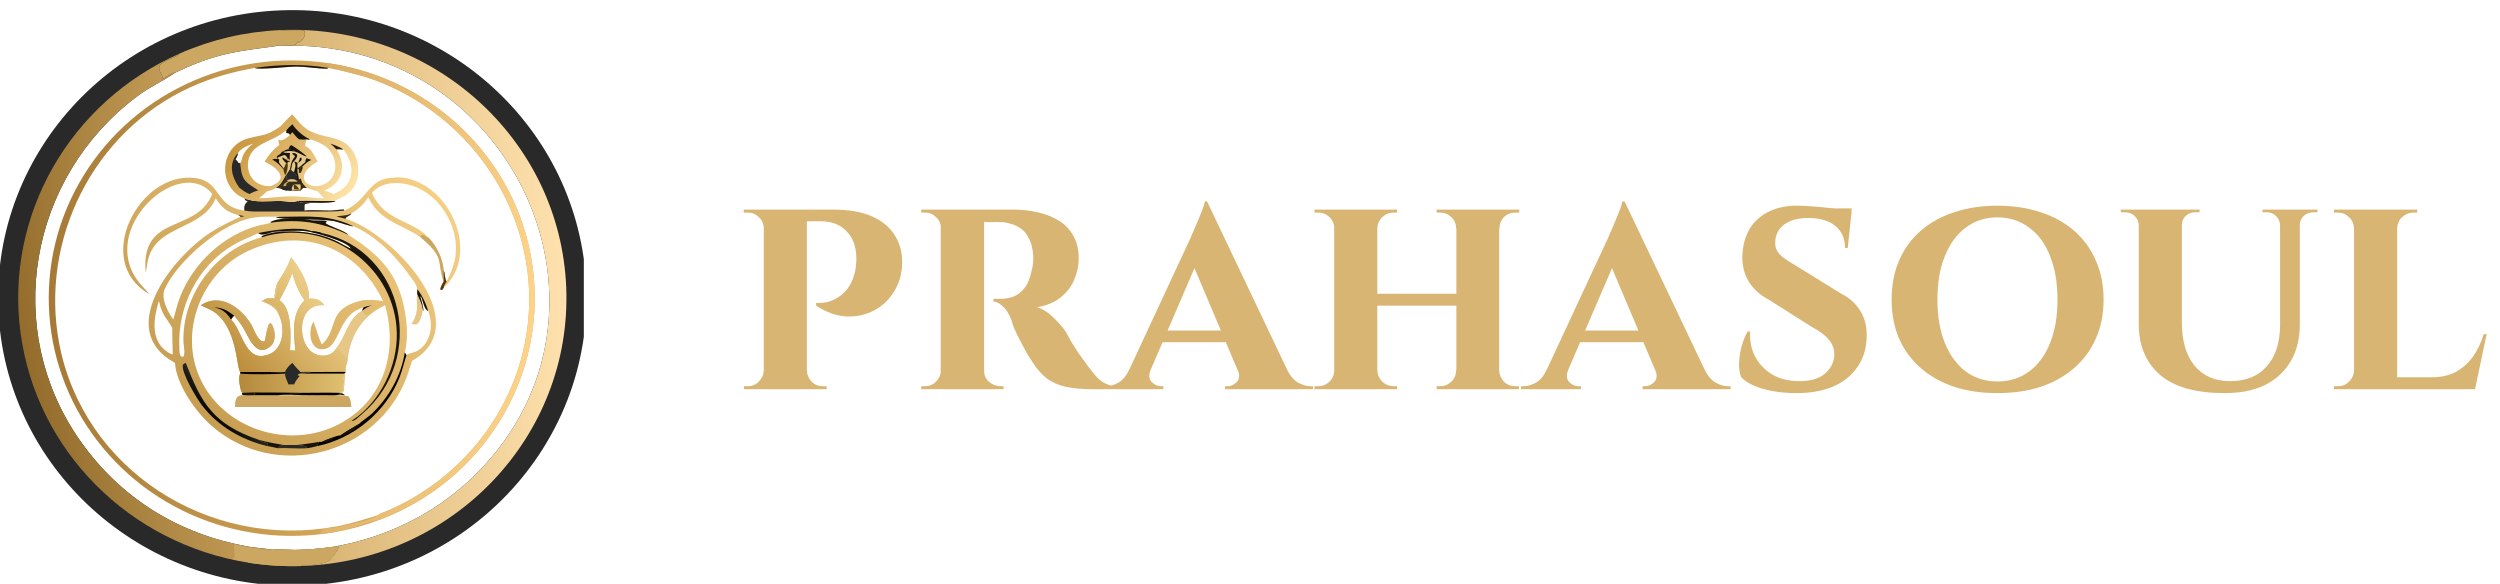 <svg width="167" height="39" viewBox="0 0 167 39" fill="none" xmlns="http://www.w3.org/2000/svg">
<g clip-path="url(#clip0_14_710)">
<path d="M18.776 0.69C29.624 0.285 38.753 8.561 39.163 19.173C39.574 29.785 31.111 38.713 20.263 39.111C9.42 39.509 0.299 31.234 -0.112 20.627C-0.522 10.02 7.933 1.095 18.776 0.69ZM11.686 4.866L11.653 4.889C10.859 5.436 10.046 5.776 9.191 6.413C1.908 11.846 0.137 22.039 5.364 29.455C8.06 33.278 11.918 35.678 16.584 36.513C17.113 36.608 17.653 36.626 18.18 36.723C18.555 36.654 19.325 36.74 19.753 36.734C20.605 36.722 21.447 36.635 22.29 36.521C25.752 35.908 28.934 34.384 31.469 31.984C42.469 21.565 34.91 3.529 20.021 3.055C19.568 3.04 19.113 3.056 18.659 3.05C15.844 3.432 14.45 3.534 11.686 4.866Z" fill="#2A2929"/>
<path d="M25.39 34.711C19.022 37.142 11.78 35.411 7.277 30.381C2.774 25.35 1.974 18.099 5.277 12.245C8.58 6.391 15.277 3.188 22.029 4.234C29.268 5.357 34.841 11.086 35.627 18.215C36.413 25.344 32.218 32.104 25.39 34.711ZM25.24 34.418C25.355 34.308 25.875 34.128 26.043 34.053C30.41 32.111 33.672 28.337 34.867 23.772C36.879 16.088 32.491 8.067 24.936 5.311C24.198 5.042 23.433 4.873 22.671 4.682C22.425 4.65 22.175 4.582 21.93 4.536L21.855 4.586C21.201 4.59 20.477 4.448 19.749 4.447C19.29 4.446 17.244 4.679 17.018 4.536C15.537 4.801 14.116 5.194 12.745 5.817C6.208 8.785 2.654 16.041 3.95 22.92C5.537 31.341 13.913 36.746 22.454 35.168C23.407 34.992 24.317 34.704 25.24 34.418Z" fill="url(#paint0_linear_14_710)"/>
<path d="M26.303 11.867C27.097 11.746 28.018 12.127 28.646 12.576C30.708 14.047 31.63 17.383 29.639 19.22C29.599 19.272 29.561 19.325 29.524 19.379L29.435 19.348L29.423 19.373C29.4 19.189 29.549 18.968 29.639 18.815C29.153 17.357 29.754 17.245 28.098 15.85C26.733 14.929 25.366 14.782 24.601 13.175C24.305 13.64 23.949 13.976 23.468 14.254C23.395 14.438 23.047 14.493 23.084 14.616C26.223 15.563 31.908 21.608 27.527 24.106C27.399 24.455 27.307 24.816 27.177 25.164C25.213 30.418 18.421 32.167 14.152 28.459C13.067 27.516 11.779 25.685 11.687 24.238C7.647 22.062 11.491 17.211 14.06 15.529C14.686 15.119 15.383 14.799 16.061 14.481C16.029 14.41 15.962 14.391 15.894 14.358C15.143 14.169 14.829 13.874 14.408 13.248C13.528 15.39 10.444 14.982 9.889 17.359C9.823 17.643 9.796 17.934 9.731 18.219C9.366 14.218 13.128 15.637 14.176 12.959C12.042 10.288 6.434 15.29 9.295 18.876C9.511 19.146 9.769 19.381 9.987 19.65C6.126 17.482 9.306 11.376 13.062 11.898C14.845 12.146 14.297 13.793 16.324 14.069C16.333 13.986 16.305 13.916 16.323 13.825L16.333 13.783C16.364 13.632 16.423 13.55 16.553 13.468C16.449 13.412 16.355 13.368 16.324 13.248C17.095 13.573 17.925 13.414 18.744 13.426C19.142 13.432 19.496 13.562 19.881 13.425C20.052 13.61 20.57 13.533 20.8 13.542L20.748 13.554C20.229 13.666 20.364 13.564 20.341 14.069C20.744 13.994 21.576 14.07 22.037 14.064C22.351 14.059 22.663 13.996 22.977 13.992L22.991 14.069C24.625 13.383 24.525 11.912 26.303 11.867ZM24.847 12.877C25.627 14.767 27.551 14.7 28.6 15.85C29.168 16.411 29.583 17.293 29.639 18.079C29.746 18.261 29.681 18.568 29.832 18.815C30.163 18.156 30.409 17.543 30.452 16.802C30.577 14.652 28.884 12.347 26.609 12.231C25.918 12.208 25.312 12.353 24.847 12.877ZM24.193 20.059C24.648 20.01 25.145 20.021 25.592 20.119C23.921 16.596 20.3 15.077 16.635 16.735C13.422 18.189 11.906 22.219 13.403 25.357C14.951 28.601 19.093 29.996 22.38 28.46C25.588 26.96 26.629 23.588 25.718 20.387C25.559 20.474 25.401 20.561 25.24 20.645C23.994 21.385 23.309 22.707 23.211 24.106C23.137 24.345 23.054 24.595 23.084 24.849C23.055 24.911 23.049 24.92 22.991 24.958C23.041 25.113 23.013 25.313 22.991 25.472C22.993 25.542 22.997 25.612 22.991 25.682L22.962 26.007C22.945 26.207 22.855 26.231 22.671 26.241L22.679 26.279C22.828 26.277 22.894 26.271 23.005 26.377L23.052 26.387C22.907 26.423 22.752 26.32 22.614 26.366C21.763 26.65 19.431 26.219 18.547 26.412C19.311 26.452 22.933 26.309 23.281 26.49C23.423 26.669 23.434 26.968 23.468 27.189H15.709C15.714 26.145 16.148 26.477 16.991 26.415L17.018 26.412C16.861 26.4 16.143 26.502 16.158 26.277L16.216 26.241C16.04 26.213 15.895 25.108 16.061 24.958C16.035 24.912 16.05 24.899 16.061 24.849C15.795 24.773 15.896 21.799 14.211 20.778C13.969 20.631 13.696 20.54 13.448 20.402L13.421 20.387C14.71 19.529 16.082 20.539 16.779 21.665C16.929 21.909 17.28 22.968 17.681 22.788C17.755 22.66 17.889 21.177 18.18 21.705C18.398 22.122 18.461 22.794 18.065 23.136C17.116 23.954 16.623 22.531 16.253 21.91C16.077 21.616 15.87 21.35 15.646 21.089C15.522 21.177 15.514 21.234 15.437 21.343C15.444 21.351 15.451 21.358 15.457 21.365L15.491 21.403C16.246 22.221 16.412 24.344 18.03 23.64C18.961 23.234 19.027 21.88 18.659 21.089L18.547 20.863C18.357 20.472 17.878 20.258 17.487 20.119C17.779 19.919 17.981 19.852 18.344 19.956C18.354 19.573 18.39 19.221 18.547 18.866C18.929 18.305 19.213 17.837 19.441 17.193C19.989 17.823 20.753 19.154 20.609 19.956C21.099 19.928 21.375 20.006 21.667 20.387C19.936 20.251 19.871 22.494 20.645 23.347C21.133 23.885 22.084 23.939 22.47 23.257C23.114 22.482 23.246 21.28 24.193 20.764C24.209 20.663 24.241 20.596 24.303 20.515C24.108 20.591 23.92 20.674 23.731 20.764C22.619 21.49 22.599 23.036 21.785 23.285C20.749 23.602 20.5 22.221 20.938 21.478C21.141 21.99 21.254 22.512 21.502 23.013C22.682 21.918 21.75 20.649 24.193 20.059ZM19.528 23.406L19.691 23.424L19.722 23.396C19.628 22.251 19.434 20.991 20.341 20.059C19.945 19.479 19.699 18.898 19.528 18.219C19.377 18.676 18.914 19.64 18.659 20.059C19.541 20.538 19.423 22.611 19.37 23.406H19.528ZM27.875 19.322C27.854 19.004 27.521 18.635 27.345 18.386C26.463 17.134 25.06 15.707 23.608 15.116C23.49 15.156 22.547 14.812 22.312 14.77C21.387 14.605 18.795 14.683 18.423 14.519C18.583 14.477 18.759 14.486 18.924 14.481C18.246 14.472 17.517 14.439 16.848 14.556C14.78 14.918 11.868 17.421 11.007 19.297C10.72 19.922 11.212 20.848 11.577 21.343C11.725 20.843 11.838 20.331 12.026 19.844C12.899 17.585 14.948 15.645 17.368 15.04C17.582 14.987 17.89 14.961 18.084 14.874L18.082 14.826C18.607 14.515 20.069 14.546 20.583 14.672C21.091 14.797 21.43 14.674 21.807 14.77L21.821 14.801L21.751 14.889C21.834 15.078 23.034 15.394 23.27 15.688C25.193 16.923 26.475 18.084 26.977 20.454C27.184 21.429 27.29 22.573 27.04 23.546L27.154 23.727C27.308 23.508 28.099 23.692 28.592 22.631C28.863 22.049 28.827 21.355 28.6 20.764C28.335 20.719 28.245 20.027 28.116 19.796L28.082 19.829C28.19 20.104 28.396 21.153 28.242 20.645C28.203 20.946 28.083 21.525 27.8 21.673C27.282 21.581 27.533 21.802 27.767 21.109C27.951 20.568 27.789 20.146 27.875 19.65C27.863 19.537 27.864 19.435 27.875 19.322ZM11.398 23.639L11.502 23.669L11.539 23.646C11.519 23.047 11.513 22.496 11.502 21.901C11.12 21.208 10.833 21.074 10.638 20.179C10.63 20.143 10.632 20.155 10.605 20.119C10.228 21.379 10.014 22.91 11.398 23.639ZM17.252 15.569C16.675 15.864 16.144 16.033 15.559 16.38C13.165 17.8 11.844 20.545 11.982 23.239C11.992 23.434 11.953 23.766 12.18 23.848C12.43 23.823 12.258 23.02 12.253 22.846C12.163 19.722 14.365 16.671 17.487 15.85L17.47 15.793C17.582 15.687 18.164 15.547 18.326 15.524C19.708 15.332 21.273 15.523 22.536 16.136C22.682 16.207 23.332 16.582 23.435 16.604C23.257 16.139 20.977 15.51 20.458 15.448C19.91 15.382 18.866 15.431 18.307 15.486C18 15.517 17.524 15.822 17.252 15.569Z" fill="url(#paint1_linear_14_710)"/>
<path d="M16.324 13.248C17.095 13.573 17.925 13.414 18.744 13.426C19.142 13.432 19.496 13.562 19.881 13.425C20.052 13.61 20.57 13.533 20.8 13.542L20.748 13.554C20.229 13.666 20.364 13.564 20.341 14.069C20.744 13.994 21.576 14.07 22.037 14.064C22.351 14.059 22.663 13.996 22.977 13.992L22.991 14.069C22.416 14.141 21.823 14.131 21.244 14.132L17.691 14.132C17.241 14.132 16.768 14.152 16.324 14.069C16.333 13.986 16.305 13.916 16.323 13.825L16.333 13.783C16.364 13.632 16.423 13.55 16.553 13.468C16.449 13.412 16.355 13.368 16.324 13.248Z" fill="#2A2929"/>
<path d="M28.098 15.85L28.083 15.748C28.211 15.587 28.458 15.793 28.578 15.881L28.6 15.85C29.168 16.411 29.583 17.293 29.638 18.079C29.746 18.261 29.68 18.568 29.832 18.815C29.761 18.929 29.638 19.084 29.638 19.22C29.598 19.272 29.561 19.325 29.524 19.379L29.435 19.348L29.423 19.373C29.4 19.189 29.549 18.968 29.638 18.815C29.153 17.357 29.754 17.245 28.098 15.85Z" fill="#CCA761"/>
<path d="M29.638 18.079C29.746 18.261 29.681 18.568 29.832 18.815C29.761 18.929 29.638 19.084 29.638 19.22C29.598 19.272 29.561 19.325 29.524 19.379L29.435 19.348L29.423 19.373C29.4 19.189 29.549 18.968 29.638 18.815C29.661 18.713 29.636 18.225 29.638 18.079Z" fill="#503811"/>
<path d="M23.211 14.358C23.299 14.331 23.383 14.291 23.468 14.254C23.395 14.438 23.047 14.493 23.084 14.616C22.878 14.566 22.666 14.523 22.47 14.442C22.715 14.425 22.97 14.405 23.211 14.358Z" fill="#362A17"/>
<path d="M15.894 14.358C16.041 14.376 16.181 14.408 16.324 14.442C16.241 14.46 16.146 14.49 16.061 14.481C16.029 14.41 15.962 14.391 15.894 14.358Z" fill="#362A17"/>
<path d="M19.441 17.193C19.989 17.823 20.753 19.154 20.609 19.956C21.099 19.928 21.375 20.006 21.666 20.387C19.935 20.251 19.871 22.494 20.645 23.347C21.133 23.885 22.084 23.939 22.47 23.257L22.502 23.288C22.692 23.467 22.88 23.635 23.063 23.823C23.149 23.912 23.132 24.026 23.211 24.106C23.137 24.345 23.054 24.595 23.084 24.849C23.055 24.911 23.049 24.92 22.991 24.958C23.041 25.113 23.013 25.313 22.991 25.472C22.993 25.542 22.997 25.612 22.991 25.682L22.962 26.007C22.945 26.207 22.855 26.231 22.671 26.241L22.679 26.279C22.828 26.277 22.894 26.271 23.005 26.377L23.052 26.387C22.907 26.423 22.752 26.32 22.614 26.366C21.763 26.65 19.431 26.219 18.547 26.413H17.018C16.861 26.4 16.143 26.502 16.158 26.277L16.216 26.241C16.04 26.213 15.895 25.108 16.061 24.958C16.035 24.912 16.05 24.899 16.061 24.849C15.795 24.773 15.896 21.799 14.211 20.778C13.969 20.631 13.696 20.54 13.448 20.402L13.421 20.387C14.71 19.529 16.082 20.539 16.778 21.665C16.929 21.909 17.28 22.968 17.681 22.788C17.755 22.66 17.889 21.177 18.18 21.705C18.398 22.122 18.461 22.794 18.065 23.136C17.116 23.954 16.623 22.531 16.253 21.91C16.077 21.616 15.87 21.35 15.646 21.089C15.522 21.177 15.514 21.234 15.437 21.343C15.444 21.351 15.45 21.358 15.457 21.365L15.491 21.403C16.246 22.221 16.412 24.344 18.03 23.64C18.961 23.234 19.026 21.88 18.659 21.089L18.547 20.863C18.357 20.472 17.878 20.258 17.487 20.119C17.779 19.919 17.981 19.852 18.344 19.956C18.354 19.573 18.39 19.221 18.547 18.866C18.929 18.305 19.213 17.837 19.441 17.193ZM18.659 20.059C19.541 20.538 19.423 22.611 19.37 23.406H19.528L19.691 23.424L19.722 23.396C19.628 22.251 19.434 20.991 20.341 20.059C19.945 19.479 19.699 18.898 19.528 18.219C19.377 18.676 18.914 19.64 18.659 20.059Z" fill="url(#paint2_linear_14_710)"/>
<path d="M19.528 24.238C19.694 24.459 19.87 24.658 20.071 24.849C20.313 24.843 20.558 24.829 20.8 24.849L22.325 24.846C22.573 24.846 22.838 24.826 23.084 24.849C23.055 24.911 23.049 24.92 22.991 24.958C23.041 25.113 23.013 25.313 22.991 25.472C22.993 25.542 22.997 25.612 22.991 25.682L22.962 26.007C22.945 26.207 22.855 26.231 22.671 26.241L22.679 26.279C22.828 26.277 22.894 26.271 23.005 26.377L23.052 26.387C22.907 26.423 22.752 26.32 22.614 26.366C21.763 26.65 19.431 26.219 18.547 26.412H17.018C16.861 26.4 16.143 26.502 16.158 26.277L16.216 26.241C16.04 26.213 15.895 25.108 16.061 24.958C16.654 25.028 18.44 25 19.045 24.958C19.051 24.921 19.048 24.887 19.045 24.849C19.107 24.617 19.347 24.389 19.528 24.238Z" fill="url(#paint3_linear_14_710)"/>
<path d="M19.528 24.238C19.694 24.459 19.87 24.658 20.071 24.849C20.313 24.843 20.558 24.829 20.8 24.849C20.459 24.997 19.55 24.768 20.485 24.958C20.353 24.961 19.902 24.887 19.886 25.073L19.992 25.102L20.006 25.135C19.853 25.313 19.736 25.468 19.64 25.682C19.512 25.673 19.393 25.672 19.265 25.682C19.177 25.407 19.047 25.256 19.045 24.958C19.051 24.921 19.048 24.887 19.045 24.849C19.107 24.617 19.347 24.389 19.528 24.238Z" fill="#2A2929"/>
<path d="M20.213 26.241C21.031 26.24 21.855 26.218 22.671 26.241L22.679 26.279C22.828 26.277 22.894 26.271 23.005 26.377L23.052 26.387C22.907 26.423 22.752 26.32 22.614 26.366C21.763 26.65 19.431 26.219 18.547 26.412H17.018L17.014 26.283C17.251 26.153 20.047 26.32 20.213 26.241Z" fill="#050403"/>
<path d="M20.8 24.849L22.325 24.846C22.573 24.846 22.838 24.826 23.084 24.849C23.055 24.911 23.049 24.92 22.991 24.958H20.485C19.55 24.768 20.459 24.997 20.8 24.849Z" fill="#050403"/>
<path d="M16.216 26.241C17.465 26.176 18.954 26.226 20.213 26.241C20.047 26.32 17.251 26.153 17.014 26.283L17.018 26.412C16.861 26.4 16.143 26.502 16.158 26.277L16.216 26.241Z" fill="#19150D"/>
<path d="M22.671 26.241C23.022 26.098 22.769 25.737 22.953 25.575L22.991 25.682L22.962 26.007C22.944 26.207 22.855 26.231 22.671 26.241Z" fill="#E7C786"/>
<path d="M22.991 24.958C23.041 25.113 23.013 25.313 22.991 25.472C22.826 25.415 22.952 25.129 22.98 25.009L22.991 24.958Z" fill="#E7C786"/>
<path d="M19.045 24.849C19.048 24.887 19.051 24.921 19.045 24.958C18.44 25 16.654 25.028 16.061 24.958C16.035 24.912 16.05 24.899 16.061 24.849L18.061 24.851C18.382 24.853 18.73 24.895 19.045 24.849Z" fill="#050403"/>
<path d="M14.296 20.515C14.952 20.599 15.088 20.689 15.646 21.089C15.522 21.177 15.514 21.234 15.437 21.343C15.102 20.846 14.896 20.686 14.296 20.515Z" fill="#050403"/>
<path d="M18.547 18.866C18.591 18.95 18.406 19.796 18.382 19.926C18.139 19.982 17.793 19.865 17.616 20.08C17.752 20.278 18.575 20.381 18.659 21.089L18.547 20.863C18.357 20.472 17.877 20.258 17.487 20.119C17.779 19.919 17.981 19.852 18.344 19.956C18.354 19.573 18.39 19.221 18.547 18.866Z" fill="#E7C786"/>
<path d="M18.547 26.412C19.311 26.452 22.933 26.309 23.281 26.49C23.423 26.669 23.434 26.968 23.468 27.189H15.709C15.714 26.145 16.147 26.477 16.99 26.415L17.018 26.412H18.547Z" fill="#CCA761"/>
<path d="M17.252 15.569C18.101 15.384 19.984 15.1 20.8 15.438C21.05 15.457 21.265 15.488 21.502 15.569C27.019 16.754 28.512 23.967 24.216 27.627C24.055 27.763 23.713 28.132 23.489 28.135C23.592 28.015 23.77 27.922 23.898 27.821C25.684 26.415 26.675 24.038 26.484 21.815C26.13 17.698 21.993 14.739 17.861 15.743C17.74 15.773 17.608 15.831 17.487 15.85L17.47 15.793C17.582 15.687 18.164 15.547 18.326 15.524C19.708 15.332 21.273 15.523 22.536 16.136C22.682 16.207 23.332 16.582 23.435 16.604C23.257 16.139 20.977 15.51 20.458 15.448C19.91 15.382 18.866 15.431 18.307 15.486C18 15.517 17.524 15.822 17.252 15.569Z" fill="#19150D"/>
<path d="M20.8 15.438C21.05 15.457 21.265 15.488 21.502 15.569C21.286 15.577 20.956 15.597 20.8 15.438Z" fill="#050403"/>
<path d="M23.731 20.764C23.953 20.596 24.54 20.322 24.817 20.357L24.833 20.383C24.494 20.737 23.989 20.568 24.388 21L24.418 21.034C24.671 21.094 24.977 20.735 25.199 20.621L25.239 20.645C23.994 21.385 23.309 22.707 23.211 24.106C23.132 24.026 23.149 23.912 23.063 23.823C22.88 23.635 22.692 23.467 22.502 23.288L22.47 23.257C23.114 22.482 23.246 21.28 24.193 20.764C24.209 20.663 24.241 20.596 24.303 20.515C24.108 20.591 23.919 20.674 23.731 20.764Z" fill="#E7C786"/>
<path d="M24.303 20.515C24.483 20.462 24.661 20.421 24.846 20.387C24.594 20.488 24.404 20.596 24.193 20.764C24.209 20.663 24.24 20.596 24.303 20.515Z" fill="#19150D"/>
<path d="M17.825 29.793C16.09 29.356 14.58 28.485 13.49 27.073C13.168 26.655 12.13 24.949 12.209 24.39C12.251 24.307 12.328 24.279 12.408 24.238C13.442 26.9 14.217 28.344 17.305 29.385C17.519 29.615 18.13 29.522 17.825 29.793Z" fill="url(#paint4_linear_14_710)"/>
<path d="M27.04 23.546L27.154 23.727C26.986 24.234 26.875 24.747 26.675 25.246C25.771 27.505 23.652 29.278 21.223 29.793C21.241 29.67 21.226 29.637 21.296 29.518C21.365 29.515 21.432 29.516 21.502 29.518C21.787 29.376 22.087 29.273 22.388 29.167C22.502 29.111 22.627 29.096 22.751 29.079C23.144 28.799 23.565 28.579 23.973 28.324C24.063 28.209 24.663 27.806 24.844 27.63C25.988 26.522 26.789 25.111 27.04 23.546Z" fill="#050403"/>
<path d="M22.751 29.079C23.144 28.799 23.565 28.579 23.973 28.324C23.915 28.627 22.99 29.12 22.751 29.079Z" fill="#19150D"/>
<path d="M21.502 29.518C21.787 29.376 22.087 29.273 22.388 29.167C22.249 29.39 21.768 29.587 21.502 29.518Z" fill="#19150D"/>
<path d="M18.084 14.874L18.081 14.826C18.607 14.515 20.069 14.546 20.583 14.672C21.091 14.797 21.43 14.674 21.807 14.77L21.821 14.801L21.751 14.889C21.834 15.078 23.034 15.394 23.27 15.688C21.507 14.846 20.03 14.613 18.084 14.874Z" fill="#19150D"/>
<path d="M18.924 14.481C20.622 14.463 22.032 14.339 23.608 15.116C23.49 15.156 22.547 14.812 22.312 14.77C21.387 14.605 18.795 14.683 18.423 14.519C18.583 14.477 18.759 14.486 18.924 14.481Z" fill="#19150D"/>
<path d="M27.875 19.65C28.025 19.985 28.18 20.281 28.242 20.645C28.203 20.946 28.083 21.525 27.799 21.673C27.282 21.581 27.533 21.802 27.767 21.109C27.951 20.568 27.789 20.146 27.875 19.65Z" fill="#E7C786"/>
<path d="M18.924 29.724C19.243 29.725 19.562 29.728 19.881 29.724C20.053 29.729 20.563 29.779 20.485 29.941C19.844 29.992 19.19 29.901 18.547 29.941C18.626 29.86 18.72 29.802 18.821 29.752L18.781 29.755C18.811 29.726 18.881 29.73 18.924 29.724Z" fill="#2A2929"/>
<path d="M27.875 19.322C28.204 19.726 28.455 20.266 28.6 20.764C28.335 20.719 28.245 20.027 28.116 19.796L28.082 19.829C28.19 20.104 28.396 21.153 28.242 20.645C28.18 20.281 28.025 19.985 27.875 19.65C27.863 19.537 27.864 19.435 27.875 19.322Z" fill="#19150D"/>
<path d="M17.305 29.385C17.841 29.533 18.376 29.63 18.924 29.724C18.881 29.73 18.811 29.726 18.781 29.755L18.821 29.752C18.72 29.802 18.626 29.86 18.547 29.941C18.303 29.895 18.074 29.824 17.825 29.793C18.131 29.522 17.519 29.615 17.305 29.385Z" fill="#19150D"/>
<path d="M19.881 29.724C20.356 29.652 20.822 29.614 21.296 29.518C21.226 29.637 21.241 29.67 21.223 29.793C20.992 29.838 20.715 29.928 20.485 29.941C20.563 29.779 20.053 29.729 19.881 29.724Z" fill="#19150D"/>
<path d="M19.528 7.634C19.862 8.031 20.206 8.48 20.673 8.734C21.785 9.337 23.065 8.98 23.71 10.36C24.108 11.214 24.006 12.329 23.23 12.95C22.975 13.154 22.586 13.263 22.388 13.425L22.409 13.445C22.109 13.588 21.16 13.538 20.8 13.542C20.57 13.533 20.051 13.61 19.881 13.425C19.496 13.562 19.142 13.432 18.744 13.426C17.925 13.414 17.094 13.573 16.324 13.248C16.169 13.186 16.033 13.124 15.894 13.033C14.499 11.996 14.86 9.696 16.593 9.241C17.692 8.953 17.756 9.104 18.738 8.441C18.998 8.177 19.249 7.877 19.528 7.634ZM18.084 12.43C19.405 11.957 18.47 11.168 17.672 10.795C17.947 10.344 18.234 10.001 18.659 9.679C18.5 8.875 18.511 9.831 19.37 9.015C19.315 8.869 19.253 8.912 19.125 8.881L19.113 8.849L19.141 8.803L19.109 8.754H19.045L19.012 8.783C18.174 9.513 16.656 9.563 16.565 10.915C16.504 11.828 17.168 12.489 18.084 12.43ZM20.704 9.304C20.602 9.35 20.589 9.333 20.485 9.304C20.447 9.417 20.36 9.64 20.39 9.754C20.811 9.928 21.012 10.425 21.223 10.795C19.444 11.786 20.608 12.822 21.691 12.289C22.45 11.915 22.566 10.99 22.195 10.303C21.886 9.731 21.307 9.487 20.704 9.304ZM22.941 9.983C22.793 10.001 22.588 9.945 22.47 9.983C23.173 11.025 22.911 12.253 21.666 12.72C21.875 12.797 22.084 12.876 22.29 12.959C23.685 12.391 23.789 11.114 22.941 9.983ZM15.894 10.219C15.88 10.383 15.806 10.529 15.728 10.672C15.915 10.731 15.914 11.029 16.052 10.847C16.057 10.915 16.06 10.982 16.061 11.051C16.177 10.366 16.343 10.032 16.908 9.591C16.529 9.74 16.135 9.873 15.894 10.219ZM21.666 13.248C21.506 13.105 21.364 12.947 21.223 12.786C20.974 12.715 20.728 12.641 20.485 12.55C20.168 12.521 20.262 12.549 20.071 12.72C19.89 12.721 19.709 12.726 19.528 12.72C19.409 12.77 19.327 12.744 19.204 12.72C19.078 12.725 18.946 12.692 18.836 12.636C18.716 12.551 18.599 12.563 18.454 12.55C18.254 12.668 18.053 12.742 17.825 12.786C17.675 12.955 17.474 13.095 17.305 13.248C18.043 13.237 18.781 13.11 19.518 13.114C20.234 13.117 20.948 13.245 21.666 13.248Z" fill="url(#paint5_linear_14_710)"/>
<path d="M19.881 13.425C20.716 13.397 21.554 13.455 22.388 13.425L22.409 13.445C22.109 13.588 21.16 13.538 20.8 13.542C20.57 13.533 20.051 13.61 19.881 13.425Z" fill="#19150D"/>
<path d="M19.265 9.983C19.289 9.913 19.375 9.651 19.491 9.709C19.604 9.764 20.47 10.357 20.485 10.47V10.561C20.576 10.611 20.669 10.645 20.772 10.668L20.78 10.69C20.537 10.801 20.399 10.93 20.213 11.119L20.129 11.051L19.881 11.255L19.968 11.309C19.968 11.371 19.972 11.435 19.968 11.497L19.881 11.568C19.948 11.725 19.941 11.862 19.968 12.024L20.067 11.942L20.102 11.95C20.114 12.01 20.124 12.067 20.129 12.127C20.229 12.296 20.326 12.427 20.485 12.55C20.168 12.521 20.262 12.549 20.071 12.72C19.89 12.721 19.709 12.726 19.528 12.72C19.409 12.77 19.327 12.744 19.204 12.72C19.078 12.725 18.946 12.692 18.836 12.636C18.716 12.551 18.599 12.563 18.454 12.55C18.79 12.335 18.925 12.041 19.109 11.707C19.09 11.703 19.065 11.706 19.045 11.707C18.986 11.579 18.957 11.445 18.924 11.309C18.716 11.046 18.485 10.814 18.18 10.662C18.285 10.616 18.392 10.588 18.504 10.627L18.547 10.561C18.344 10.39 18.696 10.416 18.838 10.128L18.924 10.111C19.039 10.038 19.124 9.978 19.265 9.983Z" fill="#E7C786"/>
<path d="M19.109 11.707C19.147 11.83 19.08 11.939 19.204 12.024C19.204 12.058 19.207 12.094 19.204 12.127C19.313 12.133 19.42 12.12 19.528 12.127C19.645 12.128 19.765 12.121 19.881 12.127C19.909 12.166 19.93 12.201 19.968 12.231L19.881 12.127C19.92 12.096 19.94 12.065 19.968 12.024L20.067 11.942L20.102 11.95C20.114 12.01 20.124 12.067 20.129 12.127C20.228 12.296 20.326 12.427 20.485 12.55C20.168 12.521 20.262 12.549 20.071 12.72C19.89 12.721 19.709 12.726 19.528 12.72C19.409 12.77 19.327 12.744 19.204 12.72C19.078 12.725 18.946 12.692 18.836 12.636C18.716 12.551 18.599 12.563 18.454 12.55C18.79 12.335 18.925 12.041 19.109 11.707Z" fill="url(#paint6_linear_14_710)"/>
<path d="M19.968 12.024L20.067 11.942L20.102 11.95C20.114 12.01 20.124 12.067 20.129 12.127C20.228 12.296 20.326 12.427 20.485 12.55C20.168 12.521 20.262 12.549 20.071 12.72C19.89 12.721 19.709 12.726 19.528 12.72L19.62 12.71L19.64 12.636C19.625 12.53 19.621 12.423 19.615 12.316H19.64C19.714 12.249 19.802 12.19 19.881 12.127C19.909 12.166 19.93 12.201 19.968 12.231L19.881 12.127C19.92 12.096 19.94 12.065 19.968 12.024Z" fill="#342D0F"/>
<path d="M19.615 12.316H19.64C19.795 12.386 19.905 12.477 19.968 12.636L19.984 12.673C20.012 12.661 20.044 12.65 20.071 12.636V12.72C19.89 12.721 19.709 12.726 19.528 12.72L19.62 12.71L19.64 12.636C19.625 12.53 19.621 12.423 19.615 12.316Z" fill="#503811"/>
<path d="M19.64 12.636C19.729 12.629 19.798 12.642 19.885 12.662L19.968 12.636L19.984 12.673C20.012 12.661 20.044 12.65 20.071 12.636V12.72C19.89 12.721 19.709 12.726 19.528 12.72L19.62 12.71L19.64 12.636Z" fill="#CCA761"/>
<path d="M19.64 12.316C19.784 12.316 19.927 12.312 20.071 12.316C20.083 12.427 20.1 12.527 20.071 12.636C20.044 12.65 20.012 12.661 19.984 12.673L19.968 12.636C19.905 12.477 19.795 12.386 19.64 12.316Z" fill="#E7C786"/>
<path d="M19.968 12.024L20.067 11.942L20.102 11.95C20.114 12.01 20.124 12.067 20.129 12.127C20.09 12.168 20.036 12.25 19.968 12.231L19.881 12.127C19.92 12.096 19.94 12.065 19.968 12.024Z" fill="#362A17"/>
<path d="M19.109 11.707C19.147 11.83 19.08 11.939 19.204 12.024C19.204 12.058 19.207 12.094 19.204 12.127C19.085 12.197 18.94 12.286 18.924 12.43L18.806 12.509C18.815 12.552 18.825 12.594 18.836 12.636C18.716 12.551 18.599 12.563 18.454 12.55C18.79 12.335 18.925 12.041 19.109 11.707Z" fill="url(#paint7_linear_14_710)"/>
<path d="M18.924 12.43C18.991 12.44 19.043 12.437 19.109 12.43C19.157 12.521 19.205 12.617 19.204 12.72C19.078 12.725 18.947 12.692 18.836 12.636C18.825 12.594 18.815 12.552 18.806 12.509L18.924 12.43Z" fill="#2A2929"/>
<path d="M19.204 12.127C19.313 12.133 19.42 12.12 19.528 12.127C19.283 12.153 19.136 12.155 19.109 12.43C19.043 12.437 18.991 12.44 18.924 12.43C18.94 12.286 19.085 12.197 19.204 12.127Z" fill="#CCA761"/>
<path d="M19.615 12.316C19.621 12.423 19.625 12.53 19.64 12.636L19.62 12.71L19.528 12.72C19.445 12.57 19.523 12.444 19.615 12.316Z" fill="#E7C786"/>
<path d="M18.659 10.47C18.904 10.424 19.035 10.205 19.204 10.561C19.258 10.599 19.309 10.636 19.37 10.662V10.795C19.321 10.809 19.272 10.823 19.221 10.834L19.204 10.883C19.176 10.936 19.195 10.916 19.148 10.945L19.109 10.883C19.061 11.015 19.017 11.146 18.924 11.255V11.309C18.716 11.046 18.485 10.814 18.18 10.662C18.285 10.616 18.392 10.588 18.504 10.627L18.547 10.561C18.578 10.502 18.597 10.501 18.659 10.47Z" fill="#E7C786"/>
<path d="M18.547 10.561L18.659 10.662C18.571 10.946 18.762 10.932 18.924 11.255V11.309C18.716 11.046 18.485 10.814 18.18 10.662C18.285 10.616 18.392 10.588 18.504 10.627L18.547 10.561Z" fill="#19150D"/>
<path d="M19.109 10.883C18.843 10.662 18.701 10.343 19.109 10.662L19.204 10.561C19.258 10.599 19.309 10.636 19.37 10.662V10.795C19.321 10.809 19.272 10.823 19.221 10.834L19.204 10.883C19.176 10.936 19.195 10.916 19.148 10.945L19.109 10.883Z" fill="#19150D"/>
<path d="M19.204 10.561C19.258 10.599 19.308 10.636 19.37 10.662V10.795C19.257 10.765 19.194 10.745 19.109 10.662L19.204 10.561Z" fill="#CCA761"/>
<path d="M18.547 10.561C18.578 10.502 18.597 10.501 18.659 10.47C18.747 10.538 18.778 10.606 18.659 10.662L18.547 10.561Z" fill="#E7C786"/>
<path d="M19.109 11.707C19.181 11.571 19.289 11.443 19.37 11.309L19.398 11.359L19.441 11.309C19.491 11.413 19.528 11.453 19.64 11.497L19.632 11.523C20.002 11.813 19.743 11.841 19.881 12.127L19.968 12.231C19.93 12.201 19.909 12.166 19.881 12.127C19.765 12.121 19.645 12.128 19.528 12.127C19.42 12.12 19.313 12.133 19.204 12.127C19.207 12.094 19.204 12.058 19.204 12.024C19.08 11.939 19.147 11.83 19.109 11.707Z" fill="#2A2929"/>
<path d="M19.204 12.024C19.46 11.939 19.69 11.93 19.881 12.127L19.968 12.231C19.93 12.201 19.909 12.166 19.881 12.127C19.765 12.121 19.645 12.128 19.528 12.127C19.42 12.12 19.313 12.133 19.204 12.127C19.207 12.094 19.204 12.058 19.204 12.024Z" fill="#E7C786"/>
<path d="M19.265 9.983C19.289 9.913 19.375 9.651 19.491 9.709C19.604 9.764 20.47 10.357 20.485 10.47C20.184 10.374 19.954 10.185 19.64 10.111L19.689 10.088C19.559 10.008 19.407 10.03 19.265 9.983Z" fill="#19150D"/>
<path d="M19.64 10.795C19.743 10.805 19.795 10.828 19.881 10.883C19.847 11.011 19.863 11.126 19.881 11.255L19.968 11.309C19.968 11.371 19.972 11.435 19.968 11.497L19.881 11.568C19.948 11.725 19.941 11.862 19.968 12.024C19.94 12.065 19.92 12.096 19.881 12.127C19.743 11.841 20.002 11.813 19.632 11.523L19.64 11.497C19.689 11.259 19.831 10.995 19.64 10.795Z" fill="#19150D"/>
<path d="M19.881 11.255L19.968 11.309C19.968 11.371 19.972 11.435 19.968 11.497L19.881 11.568C19.865 11.457 19.861 11.366 19.881 11.255Z" fill="#E7C786"/>
<path d="M18.924 10.111H19.109C18.666 10.202 19.223 10.223 19.37 10.219C19.344 10.381 19.34 10.5 19.37 10.662C19.309 10.636 19.258 10.599 19.204 10.561C19.035 10.205 18.904 10.424 18.659 10.47C18.597 10.501 18.578 10.502 18.547 10.561C18.344 10.39 18.696 10.416 18.838 10.128L18.924 10.111Z" fill="#19150D"/>
<path d="M19.528 10.219C20.039 10.227 19.853 10.552 19.615 10.795C19.472 10.885 19.504 11.162 19.441 11.309L19.398 11.359L19.37 11.309C19.429 11.021 19.45 10.763 19.648 10.536C19.806 10.354 19.533 10.402 19.528 10.219Z" fill="#19150D"/>
<path d="M19.109 10.883L19.148 10.945C19.195 10.916 19.176 10.936 19.204 10.883C19.261 11.088 19.188 11.534 19.045 11.707C18.986 11.579 18.957 11.445 18.924 11.309V11.255C19.017 11.146 19.061 11.015 19.109 10.883Z" fill="#503811"/>
<path d="M20.485 10.561C20.576 10.611 20.669 10.645 20.771 10.668L20.78 10.69C20.537 10.801 20.399 10.93 20.213 11.119L20.129 11.051C20.61 10.679 20.273 10.893 20.485 10.561Z" fill="#19150D"/>
<path d="M19.265 9.983C19.407 10.03 19.559 10.008 19.689 10.088L19.64 10.111C19.463 10.093 19.285 10.065 19.109 10.111H18.924C19.039 10.038 19.124 9.978 19.265 9.983Z" fill="#050403"/>
<path d="M19.881 10.883C19.982 10.782 20.006 10.716 20.024 10.576L20.068 10.527L20.124 10.537C20.215 10.709 20.02 10.818 19.881 10.883Z" fill="#050403"/>
<path d="M15.894 10.219C15.88 10.383 15.806 10.529 15.728 10.672C15.915 10.731 15.914 11.029 16.052 10.847C16.057 10.915 16.06 10.983 16.061 11.051C16.164 12.165 16.507 12.204 17.252 12.72C17.046 12.763 16.846 12.872 16.655 12.959C16.405 12.856 16.206 12.713 15.994 12.55C15.48 11.842 15.221 10.938 15.894 10.219Z" fill="#2A2929"/>
<path d="M19.528 8.299C19.773 8.671 20.281 9.138 20.704 9.304C20.602 9.35 20.588 9.333 20.485 9.304C20.313 9.346 20.141 9.32 19.968 9.304C19.8 9.168 19.666 8.992 19.528 8.829C19.468 8.885 19.42 8.95 19.37 9.015C19.315 8.869 19.253 8.912 19.125 8.881L19.113 8.849L19.141 8.803L19.109 8.754C19.213 8.578 19.378 8.437 19.528 8.299Z" fill="#19150D"/>
<path d="M22.064 9.591C22.369 9.696 22.671 9.806 22.941 9.983C22.793 10.001 22.588 9.945 22.47 9.983C22.345 9.845 22.211 9.708 22.064 9.591Z" fill="#321A00"/>
<path d="M19.881 11.255L20.129 11.051L20.213 11.119V11.255C20.17 11.354 20.086 11.715 19.968 11.497C19.972 11.435 19.968 11.371 19.968 11.309L19.881 11.255Z" fill="#342D0F"/>
<path d="M22.028 4.234C29.268 5.357 34.841 11.086 35.627 18.215C36.413 25.344 32.218 32.104 25.39 34.711C25.069 34.673 22.493 35.737 21.365 35.633C21.668 35.152 21.819 35.337 22.438 35.221C22.997 35.116 24.878 34.741 25.239 34.418C25.355 34.308 25.875 34.128 26.043 34.053C30.41 32.111 33.672 28.337 34.867 23.772C36.879 16.088 32.491 8.067 24.936 5.311C24.198 5.042 23.433 4.873 22.671 4.682L22.661 4.651C22.134 4.386 21.995 4.723 21.936 4.345L21.842 4.309L21.832 4.253L22.028 4.234Z" fill="url(#paint8_linear_14_710)"/>
<path d="M17.018 4.536C18.629 4.3 20.322 4.262 21.93 4.536L21.855 4.586C21.201 4.59 20.477 4.448 19.749 4.447C19.29 4.446 17.244 4.679 17.018 4.536Z" fill="#19150D"/>
<path d="M18.697 2.012C28.848 1.561 37.432 9.282 37.824 19.214C38.217 29.146 30.268 37.492 20.112 37.81L20.124 37.773C20.474 37.782 21.79 37.695 22.021 37.415C22.201 37.198 22.568 36.8 22.622 36.528C22.53 36.508 22.438 36.535 22.344 36.526L22.29 36.521C25.752 35.908 28.934 34.384 31.469 31.984C42.469 21.565 34.91 3.529 20.021 3.055C19.568 3.04 19.113 3.056 18.659 3.05C18.574 3.042 18.49 3.044 18.406 3.04C18.9 2.914 19.705 3.22 19.871 2.825L19.883 2.794L19.928 2.777L19.956 2.859C20.266 2.601 20.435 2.466 20.339 2.063C20.218 1.941 18.98 2.064 18.697 2.012Z" fill="url(#paint9_linear_14_710)"/>
<path d="M16.599 37.588C8.617 36.323 2.428 30.086 1.373 22.243C0.318 14.401 4.646 6.81 12.022 3.567C11.726 3.942 10.59 4.036 10.63 4.586C10.65 4.852 10.891 4.964 10.846 5.23L10.796 5.278L10.807 5.301C11.014 5.238 11.519 4.787 11.686 4.866L11.653 4.889C10.859 5.436 10.046 5.776 9.191 6.413C1.908 11.846 0.137 22.039 5.364 29.455C8.06 33.278 11.918 35.678 16.584 36.513C17.113 36.608 17.653 36.626 18.18 36.723C18.555 36.654 19.325 36.74 19.753 36.734C20.605 36.722 21.447 36.635 22.29 36.521L22.344 36.526C22.438 36.535 22.53 36.508 22.622 36.528C22.568 36.8 22.201 37.198 22.021 37.415C21.79 37.695 20.474 37.782 20.124 37.773L20.112 37.81C18.936 37.846 17.76 37.772 16.599 37.588Z" fill="url(#paint10_linear_14_710)"/>
<path d="M15.646 36.355C16.044 36.484 17.87 36.812 18.18 36.723C18.555 36.654 19.325 36.74 19.753 36.734C20.606 36.722 21.447 36.635 22.29 36.521L22.344 36.526C22.438 36.535 22.53 36.508 22.622 36.528C22.568 36.8 22.201 37.198 22.021 37.415C21.79 37.695 20.474 37.782 20.124 37.773L20.112 37.81C18.936 37.846 17.76 37.772 16.599 37.588L16.58 37.548C16.231 37.496 15.882 37.421 15.534 37.356C15.577 37.288 15.653 37.224 15.709 37.165C15.613 36.912 15.647 36.622 15.646 36.355Z" fill="#CCA761"/>
<path d="M12.022 3.567C14.127 2.642 16.392 2.114 18.697 2.012C18.98 2.064 20.218 1.941 20.339 2.063C20.435 2.466 20.265 2.601 19.956 2.859L19.928 2.777L19.883 2.794L19.871 2.825C19.705 3.22 18.9 2.914 18.406 3.04C18.49 3.044 18.574 3.042 18.658 3.05C15.844 3.432 14.45 3.534 11.686 4.866C11.518 4.787 11.014 5.238 10.807 5.301L10.796 5.278L10.846 5.23C10.891 4.964 10.65 4.852 10.63 4.586C10.59 4.036 11.726 3.942 12.022 3.567Z" fill="#CCA761"/>
</g>
<path d="M53.68 14H55.6C56.68 14 57.553 14.147 58.22 14.44C58.887 14.733 59.387 15.133 59.72 15.64C60.053 16.133 60.233 16.693 60.26 17.32C60.287 18.107 60.127 18.793 59.78 19.38C59.447 19.967 58.993 20.413 58.42 20.72C57.847 21.027 57.22 21.167 56.54 21.14C55.86 21.1 55.187 20.86 54.52 20.42V20.24C54.52 20.24 54.587 20.24 54.72 20.24C54.867 20.24 55.047 20.22 55.26 20.18C55.473 20.127 55.693 20.033 55.92 19.9C56.16 19.767 56.387 19.567 56.6 19.3C56.813 19.033 56.98 18.673 57.1 18.22C57.14 18.06 57.167 17.887 57.18 17.7C57.207 17.5 57.213 17.327 57.2 17.18C57.187 16.447 56.967 15.867 56.54 15.44C56.127 15 55.547 14.78 54.8 14.78H53.86C53.86 14.78 53.847 14.72 53.82 14.6C53.793 14.467 53.76 14.333 53.72 14.2C53.693 14.067 53.68 14 53.68 14ZM53.9 14V26H51.02V14H53.9ZM51.06 24.74L51.14 26H49.7V25.8C49.713 25.8 49.753 25.8 49.82 25.8C49.887 25.8 49.927 25.8 49.94 25.8C50.233 25.8 50.48 25.7 50.68 25.5C50.893 25.287 51.007 25.033 51.02 24.74H51.06ZM51.06 15.24H51.02C51.007 14.933 50.893 14.687 50.68 14.5C50.48 14.3 50.233 14.2 49.94 14.2C49.913 14.2 49.867 14.2 49.8 14.2C49.747 14.2 49.707 14.2 49.68 14.2V14H51.14L51.06 15.24ZM53.86 24.74H53.9C53.913 25.033 54.02 25.287 54.22 25.5C54.42 25.7 54.673 25.8 54.98 25.8C55.007 25.8 55.047 25.8 55.1 25.8C55.167 25.8 55.207 25.8 55.22 25.8V26H53.76L53.86 24.74ZM65.539 14H67.699C68.245 14 68.779 14.06 69.299 14.18C69.819 14.287 70.285 14.467 70.699 14.72C71.112 14.96 71.439 15.293 71.679 15.72C71.932 16.133 72.059 16.653 72.059 17.28C72.059 17.747 71.959 18.213 71.759 18.68C71.572 19.133 71.272 19.527 70.859 19.86C70.459 20.193 69.932 20.413 69.279 20.52C69.665 20.64 70.032 20.873 70.379 21.22C70.739 21.567 71.019 21.893 71.219 22.2C71.272 22.307 71.365 22.48 71.499 22.72C71.632 22.947 71.799 23.213 71.999 23.52C72.212 23.813 72.432 24.12 72.659 24.44C72.925 24.8 73.159 25.08 73.359 25.28C73.559 25.467 73.765 25.6 73.979 25.68C74.192 25.76 74.439 25.8 74.719 25.8V26H73.039C72.319 26 71.705 25.947 71.199 25.84C70.705 25.733 70.272 25.54 69.899 25.26C69.539 24.967 69.205 24.573 68.899 24.08C68.779 23.907 68.652 23.7 68.519 23.46C68.385 23.207 68.252 22.953 68.119 22.7C67.985 22.447 67.865 22.2 67.759 21.96C67.665 21.72 67.599 21.52 67.559 21.36C67.385 20.933 67.185 20.627 66.959 20.44C66.745 20.24 66.545 20.14 66.359 20.14V19.96C66.359 19.96 66.405 19.96 66.499 19.96C66.592 19.96 66.712 19.96 66.859 19.96C67.139 19.96 67.412 19.913 67.679 19.82C67.959 19.713 68.212 19.52 68.439 19.24C68.665 18.947 68.832 18.52 68.939 17.96C68.965 17.88 68.985 17.767 68.999 17.62C69.025 17.473 69.032 17.307 69.019 17.12C68.992 16.627 68.899 16.233 68.739 15.94C68.592 15.633 68.405 15.407 68.179 15.26C67.952 15.1 67.719 14.993 67.479 14.94C67.252 14.873 67.052 14.84 66.879 14.84C66.625 14.827 66.392 14.827 66.179 14.84C65.979 14.84 65.825 14.833 65.719 14.82C65.705 14.82 65.685 14.753 65.659 14.62C65.632 14.473 65.605 14.333 65.579 14.2C65.552 14.067 65.539 14 65.539 14ZM65.739 14V26H62.839V14H65.739ZM62.899 24.74L62.979 26H61.539V25.8C61.552 25.8 61.585 25.8 61.639 25.8C61.705 25.8 61.752 25.8 61.779 25.8C62.072 25.8 62.319 25.7 62.519 25.5C62.732 25.287 62.845 25.033 62.859 24.74H62.899ZM62.899 15.24H62.859C62.845 14.933 62.732 14.687 62.519 14.5C62.319 14.3 62.079 14.2 61.799 14.2C61.759 14.2 61.705 14.2 61.639 14.2C61.585 14.2 61.552 14.2 61.539 14.2V14H62.979L62.899 15.24ZM65.699 24.74H65.739C65.739 25.073 65.852 25.333 66.079 25.52C66.319 25.707 66.572 25.8 66.839 25.8C66.839 25.8 66.865 25.8 66.919 25.8C66.972 25.8 67.012 25.8 67.039 25.8V26H65.599L65.699 24.74ZM80.634 13.46L86.554 25.9H83.174L79.454 17.12L80.634 13.46ZM76.874 24.68C76.727 25.04 76.747 25.32 76.934 25.52C77.121 25.707 77.327 25.8 77.554 25.8H77.714V26H73.714V25.8C73.714 25.8 73.741 25.8 73.794 25.8C73.847 25.8 73.874 25.8 73.874 25.8C74.141 25.8 74.421 25.72 74.714 25.56C75.007 25.387 75.247 25.093 75.434 24.68H76.874ZM80.634 13.46L80.674 15.86L76.334 25.94H74.854L79.534 15.88C79.561 15.8 79.621 15.66 79.714 15.46C79.807 15.247 79.907 15.013 80.014 14.76C80.121 14.493 80.221 14.247 80.314 14.02C80.407 13.78 80.461 13.593 80.474 13.46H80.634ZM82.374 22.08V22.86H77.274V22.08H82.374ZM82.674 24.68H85.974C86.174 25.093 86.421 25.387 86.714 25.56C87.007 25.72 87.287 25.8 87.554 25.8C87.554 25.8 87.581 25.8 87.634 25.8C87.687 25.8 87.714 25.8 87.714 25.8V26H81.834V25.8H81.994C82.221 25.8 82.427 25.707 82.614 25.52C82.801 25.32 82.821 25.04 82.674 24.68ZM100.145 14V26H97.285V14H100.145ZM92.005 14V26H89.125V14H92.005ZM97.445 19.62V20.42H91.825V19.62H97.445ZM89.185 24.74V26H87.805V25.8C87.805 25.8 87.838 25.8 87.905 25.8C87.985 25.8 88.032 25.8 88.045 25.8C88.338 25.8 88.592 25.7 88.805 25.5C89.018 25.287 89.125 25.033 89.125 24.74H89.185ZM91.965 24.74H92.005C92.018 25.033 92.132 25.287 92.345 25.5C92.558 25.7 92.812 25.8 93.105 25.8C93.105 25.8 93.138 25.8 93.205 25.8C93.285 25.8 93.325 25.8 93.325 25.8V26H91.965V24.74ZM91.965 15.26V14H93.325V14.2C93.325 14.2 93.285 14.2 93.205 14.2C93.138 14.2 93.105 14.2 93.105 14.2C92.812 14.2 92.558 14.3 92.345 14.5C92.132 14.7 92.018 14.953 92.005 15.26H91.965ZM89.185 15.26H89.125C89.125 14.953 89.018 14.7 88.805 14.5C88.592 14.3 88.338 14.2 88.045 14.2C88.032 14.2 87.985 14.2 87.905 14.2C87.838 14.2 87.805 14.2 87.805 14.2V14H89.185V15.26ZM97.325 24.74V26H95.965V25.8C95.965 25.8 95.998 25.8 96.065 25.8C96.145 25.8 96.185 25.8 96.185 25.8C96.478 25.8 96.732 25.7 96.945 25.5C97.158 25.287 97.265 25.033 97.265 24.74H97.325ZM100.085 24.74H100.145C100.158 25.033 100.265 25.287 100.465 25.5C100.678 25.7 100.938 25.8 101.245 25.8C101.245 25.8 101.278 25.8 101.345 25.8C101.425 25.8 101.465 25.8 101.465 25.8V26H100.085V24.74ZM100.105 15.26V14H101.485V14.2C101.485 14.2 101.445 14.2 101.365 14.2C101.285 14.2 101.245 14.2 101.245 14.2C100.938 14.2 100.678 14.3 100.465 14.5C100.265 14.7 100.165 14.953 100.165 15.26H100.105ZM97.325 15.26H97.265C97.265 14.953 97.158 14.7 96.945 14.5C96.732 14.3 96.478 14.2 96.185 14.2C96.185 14.2 96.145 14.2 96.065 14.2C95.998 14.2 95.965 14.2 95.965 14.2V14H97.325V15.26ZM108.525 13.46L114.445 25.9H111.065L107.345 17.12L108.525 13.46ZM104.765 24.68C104.618 25.04 104.638 25.32 104.825 25.52C105.011 25.707 105.218 25.8 105.445 25.8H105.605V26H101.605V25.8C101.605 25.8 101.631 25.8 101.685 25.8C101.738 25.8 101.765 25.8 101.765 25.8C102.031 25.8 102.311 25.72 102.605 25.56C102.898 25.387 103.138 25.093 103.325 24.68H104.765ZM108.525 13.46L108.565 15.86L104.225 25.94H102.745L107.425 15.88C107.451 15.8 107.511 15.66 107.605 15.46C107.698 15.247 107.798 15.013 107.905 14.76C108.011 14.493 108.111 14.247 108.205 14.02C108.298 13.78 108.351 13.593 108.365 13.46H108.525ZM110.265 22.08V22.86H105.165V22.08H110.265ZM110.565 24.68H113.865C114.065 25.093 114.311 25.387 114.605 25.56C114.898 25.72 115.178 25.8 115.445 25.8C115.445 25.8 115.471 25.8 115.525 25.8C115.578 25.8 115.605 25.8 115.605 25.8V26H109.725V25.8H109.885C110.111 25.8 110.318 25.707 110.505 25.52C110.691 25.32 110.711 25.04 110.565 24.68ZM120.01 13.74C120.277 13.74 120.597 13.753 120.97 13.78C121.357 13.807 121.737 13.84 122.11 13.88C122.483 13.907 122.81 13.947 123.09 14C123.383 14.04 123.583 14.08 123.69 14.12L123.43 16.56H123.25C123.25 15.947 123.037 15.46 122.61 15.1C122.183 14.74 121.57 14.56 120.77 14.56C120.13 14.56 119.61 14.7 119.21 14.98C118.823 15.26 118.617 15.633 118.59 16.1C118.563 16.34 118.603 16.56 118.71 16.76C118.83 16.947 118.99 17.113 119.19 17.26C119.403 17.407 119.637 17.553 119.89 17.7L123.03 19.64C123.563 19.907 123.983 20.293 124.29 20.8C124.597 21.307 124.73 21.92 124.69 22.64C124.65 23.387 124.43 24.033 124.03 24.58C123.643 25.127 123.103 25.547 122.41 25.84C121.73 26.12 120.923 26.26 119.99 26.26C119.417 26.26 118.883 26.213 118.39 26.12C117.897 26.027 117.47 25.9 117.11 25.74C116.763 25.58 116.497 25.4 116.31 25.2C116.203 24.933 116.157 24.613 116.17 24.24C116.183 23.853 116.243 23.473 116.35 23.1C116.457 22.713 116.59 22.393 116.75 22.14H116.91C116.87 22.74 116.977 23.293 117.23 23.8C117.497 24.307 117.883 24.713 118.39 25.02C118.897 25.313 119.503 25.46 120.21 25.46C120.983 25.46 121.563 25.28 121.95 24.92C122.337 24.56 122.53 24.14 122.53 23.66C122.53 23.3 122.41 22.98 122.17 22.7C121.943 22.407 121.563 22.12 121.03 21.84L118.19 20.04C117.523 19.693 117.037 19.233 116.73 18.66C116.437 18.087 116.33 17.46 116.41 16.78C116.477 16.14 116.663 15.593 116.97 15.14C117.29 14.687 117.71 14.34 118.23 14.1C118.75 13.86 119.343 13.74 120.01 13.74ZM123.69 13.92L123.67 14.28H121.53V13.92H123.69ZM133.42 13.74C134.487 13.74 135.453 13.887 136.32 14.18C137.187 14.46 137.933 14.873 138.56 15.42C139.187 15.967 139.667 16.627 140 17.4C140.347 18.173 140.52 19.047 140.52 20.02C140.52 20.98 140.347 21.847 140 22.62C139.667 23.38 139.187 24.033 138.56 24.58C137.933 25.127 137.187 25.547 136.32 25.84C135.453 26.12 134.487 26.26 133.42 26.26C132.367 26.26 131.407 26.12 130.54 25.84C129.673 25.547 128.927 25.127 128.3 24.58C127.673 24.033 127.193 23.38 126.86 22.62C126.527 21.847 126.36 20.98 126.36 20.02C126.36 19.047 126.527 18.173 126.86 17.4C127.193 16.627 127.673 15.967 128.3 15.42C128.927 14.873 129.673 14.46 130.54 14.18C131.407 13.887 132.367 13.74 133.42 13.74ZM133.42 25.48C134.233 25.48 134.94 25.26 135.54 24.82C136.153 24.367 136.62 23.733 136.94 22.92C137.273 22.107 137.44 21.14 137.44 20.02C137.44 18.887 137.273 17.913 136.94 17.1C136.62 16.273 136.153 15.64 135.54 15.2C134.94 14.747 134.233 14.52 133.42 14.52C132.62 14.52 131.92 14.747 131.32 15.2C130.72 15.64 130.253 16.273 129.92 17.1C129.587 17.913 129.42 18.887 129.42 20.02C129.42 21.14 129.587 22.107 129.92 22.92C130.253 23.733 130.72 24.367 131.32 24.82C131.92 25.26 132.62 25.48 133.42 25.48ZM145.749 14V21.54C145.749 22.767 146.029 23.727 146.589 24.42C147.162 25.113 147.956 25.46 148.969 25.46C150.022 25.46 150.836 25.133 151.409 24.48C151.996 23.827 152.296 22.92 152.309 21.76V14H153.629V21.64C153.629 23.067 153.189 24.193 152.309 25.02C151.442 25.847 150.209 26.26 148.609 26.26C146.676 26.26 145.236 25.853 144.289 25.04C143.342 24.213 142.869 23.087 142.869 21.66V14H145.749ZM142.909 14V15.04H142.869C142.856 14.787 142.762 14.58 142.589 14.42C142.416 14.26 142.202 14.18 141.949 14.18C141.949 14.18 141.902 14.18 141.809 14.18C141.716 14.18 141.669 14.18 141.669 14.18V14H142.909ZM146.929 14V14.18C146.929 14.18 146.882 14.18 146.789 14.18C146.696 14.18 146.649 14.18 146.649 14.18C146.396 14.18 146.182 14.26 146.009 14.42C145.836 14.58 145.749 14.787 145.749 15.04H145.709V14H146.929ZM152.349 14V15.04H152.309C152.296 14.787 152.202 14.58 152.029 14.42C151.856 14.26 151.649 14.18 151.409 14.18C151.409 14.18 151.362 14.18 151.269 14.18C151.176 14.18 151.129 14.18 151.129 14.18V14H152.349ZM154.809 14V14.18C154.809 14.18 154.762 14.18 154.669 14.18C154.589 14.18 154.549 14.18 154.549 14.18C154.296 14.18 154.076 14.26 153.889 14.42C153.716 14.58 153.629 14.787 153.629 15.04H153.589V14H154.809ZM160.13 14V26H157.25V14H160.13ZM164.79 25.2L165.27 26H160.09V25.2H164.79ZM166.11 22.32L165.33 26H161.87L162.49 25.2C163.064 25.2 163.57 25.087 164.01 24.86C164.464 24.62 164.85 24.287 165.17 23.86C165.49 23.42 165.737 22.907 165.91 22.32H166.11ZM157.29 24.74L157.39 26H155.91V25.8C155.91 25.8 155.95 25.8 156.03 25.8C156.11 25.8 156.157 25.8 156.17 25.8C156.464 25.8 156.71 25.7 156.91 25.5C157.124 25.287 157.237 25.033 157.25 24.74H157.29ZM160.09 15.26V14H161.47V14.2C161.457 14.2 161.41 14.2 161.33 14.2C161.264 14.2 161.23 14.2 161.23 14.2C160.937 14.2 160.684 14.3 160.47 14.5C160.257 14.7 160.144 14.953 160.13 15.26H160.09ZM157.29 15.26H157.25C157.237 14.953 157.124 14.7 156.91 14.5C156.697 14.3 156.444 14.2 156.15 14.2C156.137 14.2 156.09 14.2 156.01 14.2C155.944 14.2 155.91 14.2 155.91 14.2V14H157.29V15.26Z" fill="#D9B574"/>
<defs>
<linearGradient id="paint0_linear_14_710" x1="3.338" y1="20.043" x2="22.111" y2="19.852" gradientUnits="userSpaceOnUse">
<stop stop-color="#A67A36"/>
<stop offset="1" stop-color="#D4A758"/>
</linearGradient>
<linearGradient id="paint1_linear_14_710" x1="11.51" y1="25.458" x2="28.015" y2="11.568" gradientUnits="userSpaceOnUse">
<stop stop-color="#C69D51"/>
<stop offset="1" stop-color="#F5CF84"/>
</linearGradient>
<linearGradient id="paint2_linear_14_710" x1="15.8" y1="24.525" x2="21.517" y2="19.775" gradientUnits="userSpaceOnUse">
<stop stop-color="#BB8D3B"/>
<stop offset="1" stop-color="#EDCE87"/>
</linearGradient>
<linearGradient id="paint3_linear_14_710" x1="16.046" y1="25.647" x2="22.976" y2="25.511" gradientUnits="userSpaceOnUse">
<stop stop-color="#B5893B"/>
<stop offset="1" stop-color="#DFC071"/>
</linearGradient>
<linearGradient id="paint4_linear_14_710" x1="14.289" y1="27.817" x2="15.154" y2="26.928" gradientUnits="userSpaceOnUse">
<stop stop-color="#080807"/>
<stop offset="1" stop-color="#282722"/>
</linearGradient>
<linearGradient id="paint5_linear_14_710" x1="15.992" y1="9.148" x2="22.894" y2="13.595" gradientUnits="userSpaceOnUse">
<stop stop-color="#C9963D"/>
<stop offset="1" stop-color="#FEE4A8"/>
</linearGradient>
<linearGradient id="paint6_linear_14_710" x1="19.449" y1="12.17" x2="19.267" y2="12.736" gradientUnits="userSpaceOnUse">
<stop stop-color="#363018"/>
<stop offset="1" stop-color="#2B2A27"/>
</linearGradient>
<linearGradient id="paint7_linear_14_710" x1="18.905" y1="12.369" x2="18.731" y2="12.114" gradientUnits="userSpaceOnUse">
<stop stop-color="#3F3711"/>
<stop offset="1" stop-color="#312716"/>
</linearGradient>
<linearGradient id="paint8_linear_14_710" x1="20.482" y1="19.84" x2="35.586" y2="21.159" gradientUnits="userSpaceOnUse">
<stop stop-color="#D9AD65"/>
<stop offset="1" stop-color="#FDD389"/>
</linearGradient>
<linearGradient id="paint9_linear_14_710" x1="20.578" y1="19.855" x2="37.748" y2="19.003" gradientUnits="userSpaceOnUse">
<stop stop-color="#D9B574"/>
<stop offset="1" stop-color="#FEE1AE"/>
</linearGradient>
<linearGradient id="paint10_linear_14_710" x1="1.518" y1="22.772" x2="13.64" y2="20.615" gradientUnits="userSpaceOnUse">
<stop stop-color="#946D2D"/>
<stop offset="1" stop-color="#C19B55"/>
</linearGradient>
<clipPath id="clip0_14_710">
<rect width="39" height="39" fill="white"/>
</clipPath>
</defs>
</svg>
